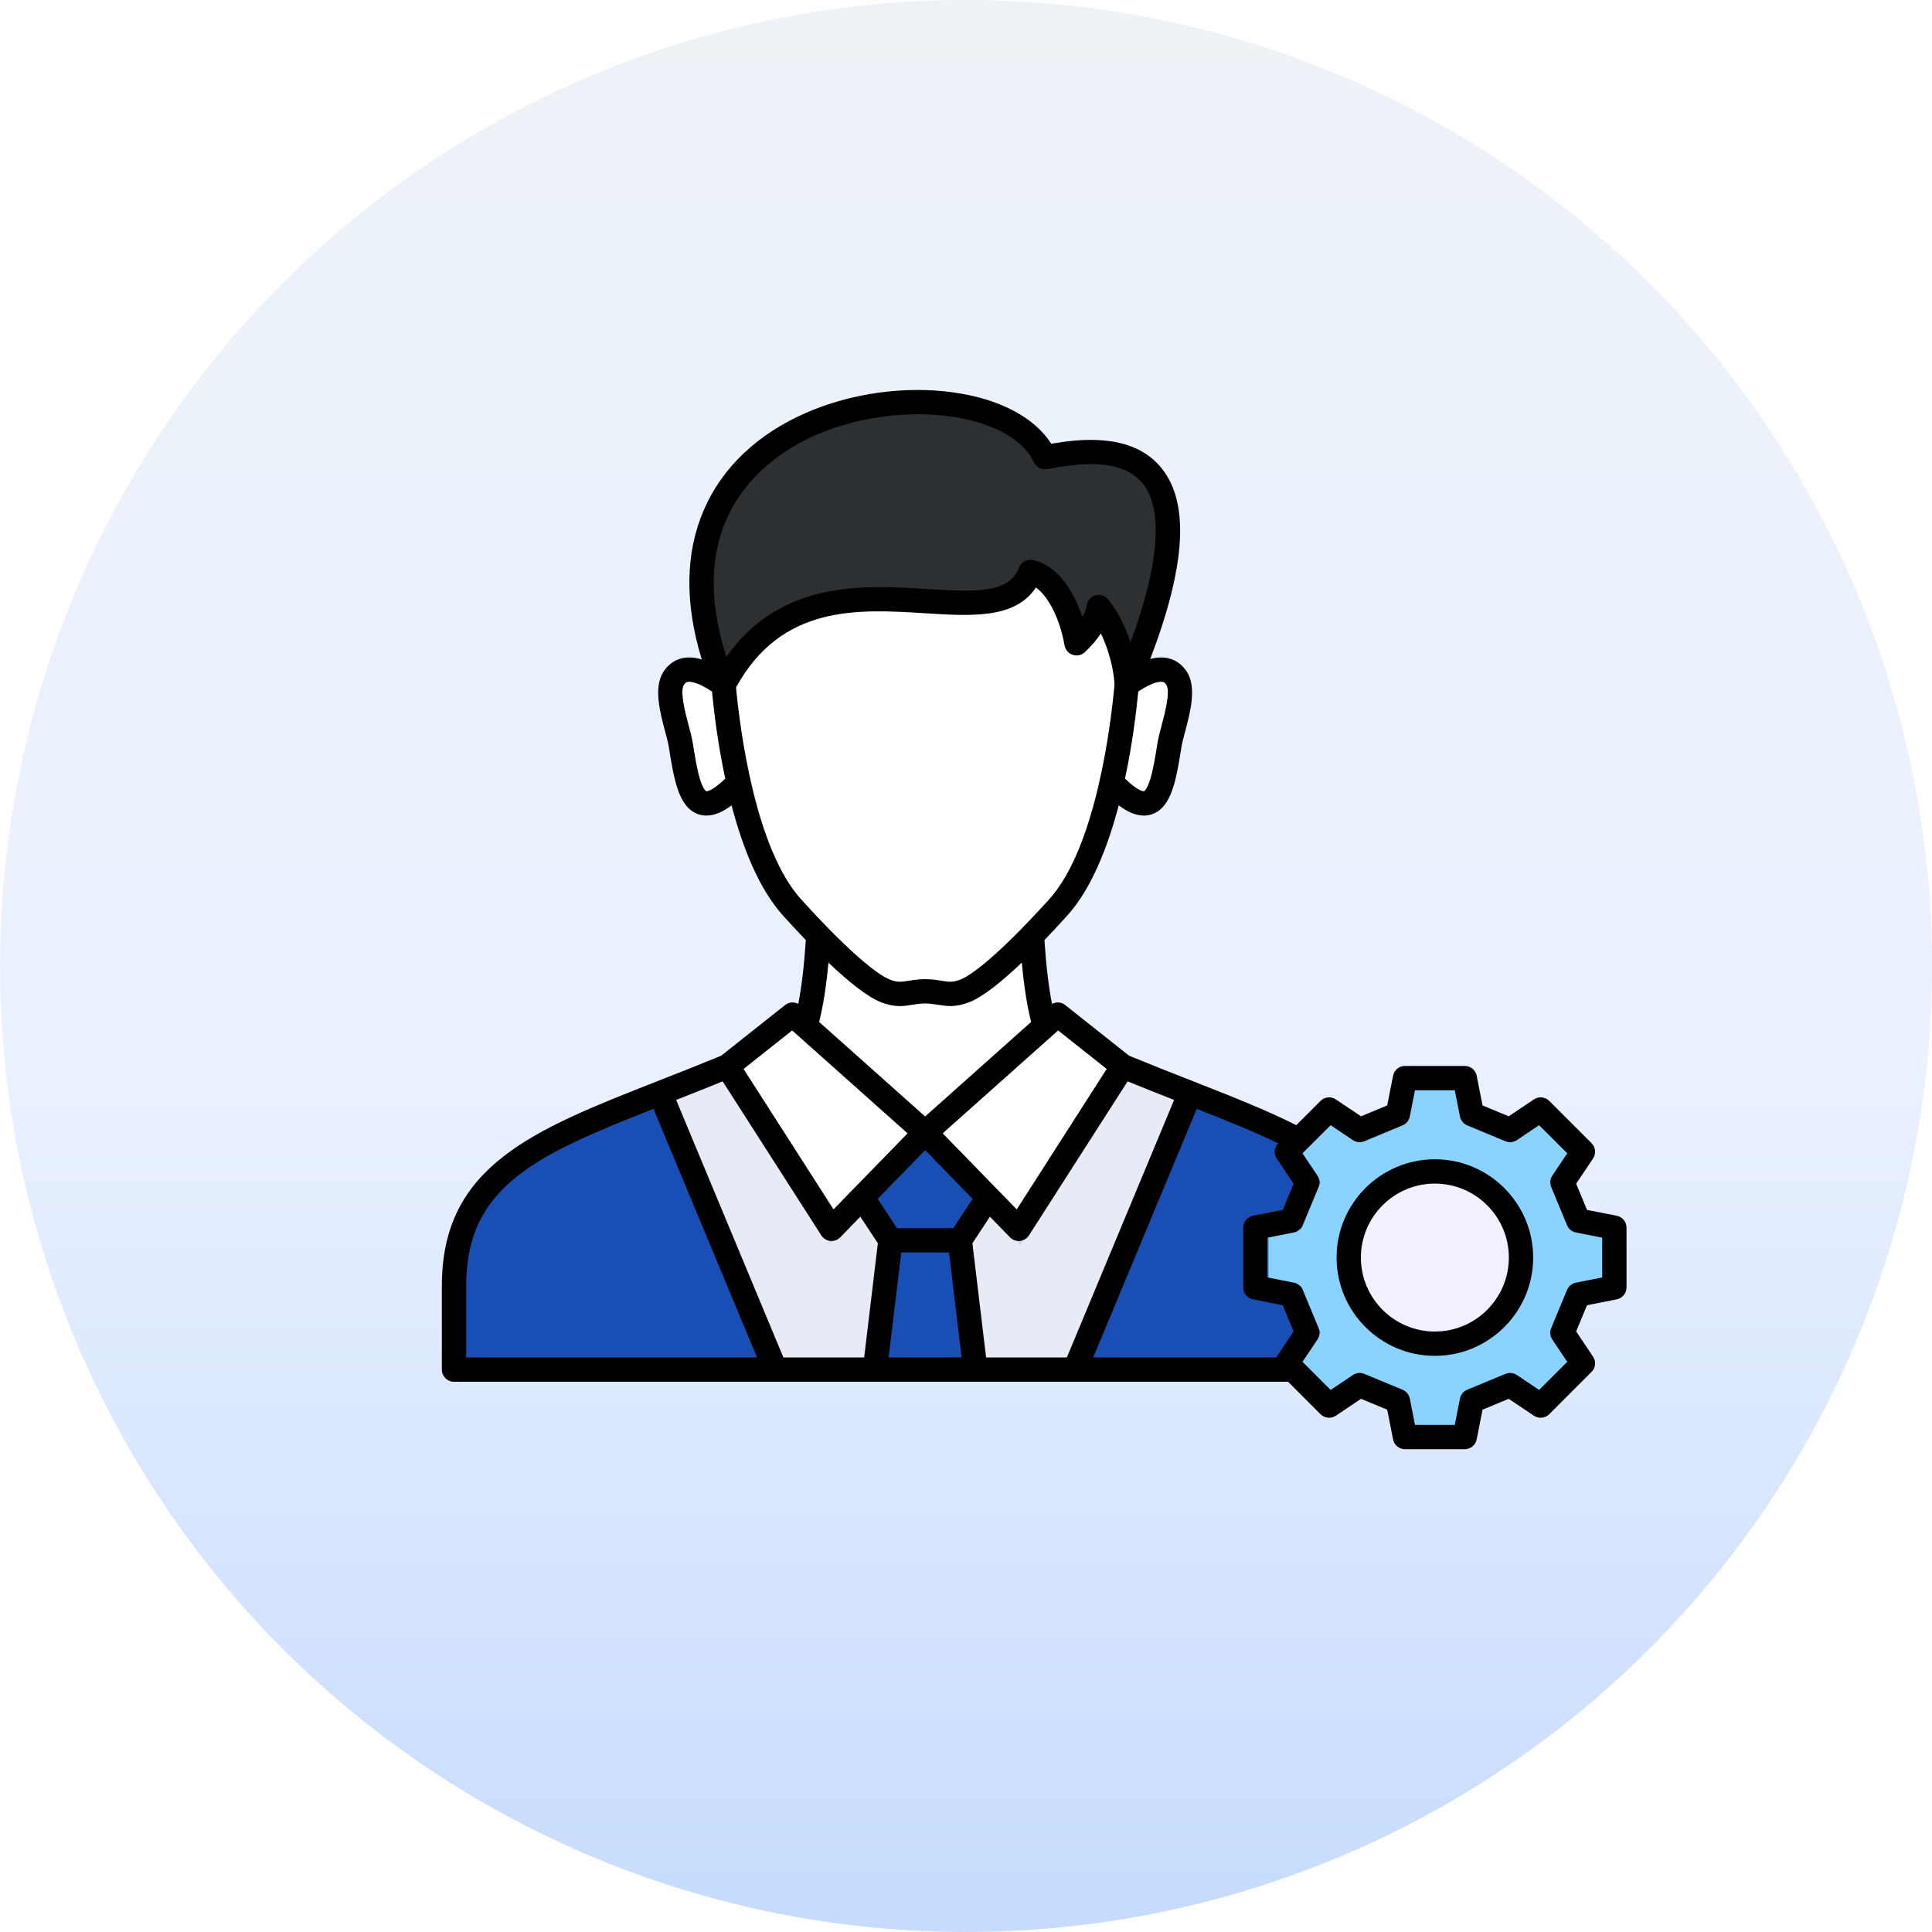 <svg width="104" height="104" viewBox="0 0 104 104" fill="none" xmlns="http://www.w3.org/2000/svg">
<g clip-path="url(#clip0_3577_87085)">
<g filter="url(#filter0_b_3577_87085)">
<circle cx="52" cy="52" r="52" fill="url(#paint0_linear_3577_87085)"/>
</g>
<path fill-rule="evenodd" clip-rule="evenodd" d="M40.401 41.388C40.279 39.695 40.423 38.1 40.423 38.1C40.11 37.814 39.562 37.302 38.953 36.86C37.968 36.146 36.823 35.615 36.259 36.525C35.752 37.343 36.508 39.209 36.648 40.09C37.063 42.683 37.423 44.999 40.401 41.388Z" fill="white"/>
<path fill-rule="evenodd" clip-rule="evenodd" d="M59.209 41.392C59.331 39.699 59.188 38.104 59.188 38.104C59.5 37.818 60.048 37.306 60.657 36.864C61.642 36.15 62.787 35.619 63.351 36.529C63.858 37.347 63.102 39.213 62.962 40.094C62.547 42.687 62.187 45.003 59.209 41.392Z" fill="white"/>
<path fill-rule="evenodd" clip-rule="evenodd" d="M49.804 61.785L43.137 55.841C43.815 54.246 44.161 50.956 44.175 45.973H55.432C55.446 50.956 55.792 54.246 56.47 55.841L49.803 61.785H49.804Z" fill="white"/>
<path fill-rule="evenodd" clip-rule="evenodd" d="M49.803 61.786L45.387 57.849C45.889 56.068 46.147 53.036 46.158 48.754H55.479C55.596 52.202 55.926 54.565 56.47 55.842L49.803 61.786Z" fill="white"/>
<path fill-rule="evenodd" clip-rule="evenodd" d="M38.953 36.862C39.271 40.418 40.267 46.228 42.648 48.858C43.571 49.878 46.276 52.794 47.666 53.34C48.546 53.687 48.87 53.374 49.804 53.364C50.738 53.374 51.062 53.687 51.943 53.34C53.332 52.794 56.038 49.878 56.96 48.858C59.341 46.228 60.337 40.418 60.655 36.862C60.655 29.067 55.226 25.61 49.804 25.566C44.382 25.61 38.953 29.067 38.953 36.862Z" fill="white"/>
<path fill-rule="evenodd" clip-rule="evenodd" d="M44.612 50.914C45.678 51.966 46.882 53.03 47.667 53.339C48.547 53.685 48.871 53.372 49.805 53.362C50.739 53.372 51.063 53.685 51.944 53.339C53.333 52.792 56.039 49.876 56.962 48.857C59.342 46.226 60.338 40.417 60.656 36.86C60.656 31.691 58.268 28.43 55.078 26.807C54.055 26.51 52.99 26.361 51.925 26.352C46.503 26.398 41.074 30.073 41.074 38.357C41.385 42.052 42.344 48.037 44.612 50.914Z" fill="white"/>
<path fill-rule="evenodd" clip-rule="evenodd" d="M75.168 73.733V69.22C75.168 62.231 69.164 61.005 60.449 57.401L56.938 54.617L49.805 60.977L42.671 54.617L39.16 57.401C30.445 61.005 24.441 62.231 24.441 69.22V73.733H75.168Z" fill="#194FB4"/>
<path fill-rule="evenodd" clip-rule="evenodd" d="M41.739 73.733L35.539 58.848L39.16 57.401L42.671 54.617L49.805 60.977L56.938 54.617L60.449 57.401L64.07 58.848L57.871 73.733H49.805H41.739Z" fill="#E7EBF5"/>
<path fill-rule="evenodd" clip-rule="evenodd" d="M49.803 60.977L53.193 64.458L51.67 66.768L52.505 73.732H47.102L47.937 66.768L46.414 64.458L49.803 60.977Z" fill="#194FB4"/>
<path fill-rule="evenodd" clip-rule="evenodd" d="M49.803 60.977L53.193 64.458L51.67 66.768H49.803H47.937L46.414 64.458L49.803 60.977Z" fill="#194FB4"/>
<path fill-rule="evenodd" clip-rule="evenodd" d="M50.413 61.602L53.194 64.458L51.672 66.768H49.805H49.155L47.633 64.458L50.413 61.602Z" fill="#194FB4"/>
<path fill-rule="evenodd" clip-rule="evenodd" d="M79.235 59.974L81.292 60.827L82.938 59.724L85.213 61.999L84.109 63.644L84.962 65.701L86.905 66.084V69.302L84.962 69.685L84.109 71.742L85.213 73.387L82.938 75.662L81.292 74.558L79.235 75.412L78.852 77.355H75.635L75.252 75.412L73.195 74.558L71.549 75.662L69.274 73.387L70.378 71.742L69.525 69.685L67.582 69.302V66.084L69.525 65.701L70.378 63.644L69.274 61.999L71.549 59.724L73.195 60.827L75.252 59.974L75.635 58.031H78.852L79.235 59.974Z" fill="#2A93FC"/>
<path fill-rule="evenodd" clip-rule="evenodd" d="M79.236 59.974L80.005 60.293L80.018 60.299L81.293 60.827L81.293 60.827L81.73 61.008L83.222 60.007L85.213 61.999L84.11 63.644L84.963 65.701L86.906 66.084V69.302L84.963 69.685L84.11 71.742L85.213 73.387L83.222 75.379L81.73 74.378L81.294 74.559L81.293 74.558L79.236 75.412L78.853 77.355H76.138L75.737 75.32L73.466 74.377L73.195 74.558H73.195L71.973 75.379L69.981 73.387L71.085 71.742L70.059 69.261L68.289 68.912V67.693V66.474L70.059 66.125L71.085 63.644L69.981 61.999L71.973 60.007L73.466 61.008L75.737 60.066L76.138 58.031H78.853L79.236 59.974Z" fill="#8AD2FF"/>
<path d="M81.042 70.974C82.852 69.163 82.852 66.228 81.042 64.417C79.231 62.606 76.296 62.606 74.485 64.417C72.675 66.228 72.675 69.163 74.485 70.974C76.296 72.784 79.231 72.784 81.042 70.974Z" fill="#2A93FC"/>
<path d="M77.243 72.329C79.803 72.329 81.879 70.253 81.879 67.692C81.879 65.131 79.803 63.055 77.243 63.055C74.681 63.055 72.606 65.131 72.606 67.692C72.606 70.253 74.681 72.329 77.243 72.329Z" fill="#F0F0FF"/>
<path fill-rule="evenodd" clip-rule="evenodd" d="M50.17 61.35L44.681 66.988L39.16 57.398L44.766 66.15L49.804 60.975L50.17 61.35Z" fill="#D6DBE8"/>
<path fill-rule="evenodd" clip-rule="evenodd" d="M49.804 60.977L44.766 66.153L39.16 57.401L42.671 54.617L49.804 60.977Z" fill="white"/>
<path fill-rule="evenodd" clip-rule="evenodd" d="M49.805 60.977L54.843 66.153L60.449 57.401L56.938 54.617L49.805 60.977Z" fill="white"/>
<path fill-rule="evenodd" clip-rule="evenodd" d="M49.805 61.725L54.928 66.988L60.449 57.398L54.843 66.15L49.805 60.975V61.725Z" fill="#C7CEE0"/>
<path fill-rule="evenodd" clip-rule="evenodd" d="M38.954 36.86C32.647 21.095 53.452 18.685 56.246 24.604C58.213 24.297 66.882 22.203 60.654 36.86C60.621 35.827 60.167 33.962 59.148 32.674C59.124 32.92 58.949 33.694 57.953 34.627C57.641 32.846 56.718 31.035 55.465 30.786C53.688 35.273 43.501 28.236 38.954 36.86L38.954 36.86Z" fill="#2C3033"/>
<path fill-rule="evenodd" clip-rule="evenodd" d="M77.24 71.677C75.044 71.677 73.257 69.891 73.257 67.695C73.257 65.499 75.044 63.713 77.24 63.713C79.436 63.713 81.222 65.499 81.222 67.695C81.222 69.891 79.436 71.677 77.24 71.677ZM77.24 62.404C74.322 62.404 71.948 64.778 71.948 67.695C71.948 70.612 74.322 72.986 77.24 72.986C80.158 72.986 82.531 70.612 82.531 67.695C82.531 64.778 80.157 62.404 77.24 62.404ZM86.247 68.765V66.623L84.832 66.345C84.617 66.304 84.438 66.155 84.354 65.953L83.501 63.896C83.417 63.694 83.44 63.465 83.562 63.282L84.366 62.083L82.852 60.569L81.653 61.374C81.471 61.495 81.24 61.517 81.038 61.435L78.981 60.579C78.778 60.496 78.632 60.316 78.59 60.102L78.311 58.688H76.169L75.89 60.102C75.848 60.316 75.701 60.496 75.499 60.579L73.442 61.435C73.24 61.517 73.009 61.495 72.827 61.374L71.628 60.569L70.113 62.083L70.918 63.282C71.04 63.465 71.063 63.694 70.978 63.896L70.125 65.953C70.041 66.155 69.862 66.304 69.647 66.345L68.233 66.623V68.765L69.647 69.045C69.862 69.087 70.041 69.233 70.125 69.435L70.978 71.492C71.063 71.694 71.04 71.926 70.918 72.109L70.113 73.307L71.628 74.821L72.827 74.017C73.008 73.895 73.24 73.873 73.442 73.956L75.499 74.809C75.701 74.894 75.848 75.072 75.89 75.286L76.169 76.702H78.311L78.59 75.286C78.632 75.072 78.778 74.894 78.981 74.809L81.038 73.956C81.24 73.873 81.471 73.895 81.653 74.017L82.852 74.821L84.366 73.307L83.562 72.109C83.44 71.926 83.417 71.694 83.501 71.492L84.354 69.435C84.438 69.233 84.618 69.087 84.832 69.045L86.247 68.765ZM68.727 73.025C68.716 73.039 68.709 73.059 68.7 73.073H58.847L64.422 59.69C66.056 60.333 67.519 60.923 68.803 61.544C68.587 61.766 68.555 62.107 68.727 62.365L69.636 63.72L69.051 65.129L67.452 65.443C67.145 65.504 66.924 65.772 66.924 66.087V69.303C66.924 69.615 67.145 69.883 67.452 69.944L69.051 70.261L69.636 71.67L68.727 73.025ZM25.094 69.216C25.094 63.854 28.872 62.173 35.178 59.69L40.753 73.073H25.094V69.216ZM42.643 55.469L40.027 57.542L44.869 65.102L48.855 61.008L42.643 55.469ZM39.62 37.004C42.08 32.532 46.182 32.785 49.808 33.012C52.295 33.168 54.656 33.316 55.763 31.625C56.435 32.1 57.056 33.319 57.305 34.742C57.347 34.979 57.515 35.174 57.743 35.249C57.97 35.325 58.222 35.271 58.397 35.108C58.779 34.75 59.057 34.408 59.26 34.099C59.75 35.105 59.967 36.2 59.995 36.848C59.808 38.907 59.017 45.606 56.471 48.419C54.327 50.788 52.543 52.398 51.699 52.73C51.291 52.891 51.096 52.859 50.707 52.798C50.472 52.759 50.181 52.713 49.807 52.708H49.793C49.419 52.713 49.127 52.759 48.893 52.798C48.504 52.859 48.308 52.891 47.901 52.73C47.057 52.398 45.273 50.788 43.13 48.419C40.645 45.675 39.831 39.229 39.62 37.004ZM38.019 42.594C38.017 42.594 37.862 42.523 37.683 41.948C37.522 41.432 37.412 40.742 37.295 40.011L37.291 39.989C37.249 39.723 37.163 39.399 37.072 39.058C36.903 38.42 36.587 37.235 36.812 36.872C36.889 36.748 36.957 36.719 37.018 36.706C37.12 36.687 37.5 36.675 38.327 37.225C38.439 38.383 38.652 40.094 39.04 41.914C38.301 42.631 38.022 42.596 38.019 42.594ZM43.922 23.417C41.575 24.438 36.612 27.597 39.102 35.359C42.017 31.213 46.525 31.496 49.89 31.706C52.697 31.881 54.311 31.915 54.853 30.548C54.969 30.253 55.279 30.085 55.589 30.146C56.903 30.409 57.784 31.779 58.266 33.219C58.46 32.875 58.489 32.654 58.493 32.612C58.519 32.346 58.703 32.125 58.959 32.049C59.216 31.974 59.492 32.061 59.658 32.271C60.188 32.941 60.587 33.76 60.859 34.567C62.781 29.347 62.32 27.051 61.522 26.04C60.36 24.57 57.851 24.997 56.645 25.201C56.533 25.221 56.432 25.238 56.344 25.253C56.057 25.296 55.775 25.148 55.651 24.884C54.865 23.22 52.318 22.301 49.417 22.301C47.609 22.301 45.663 22.66 43.922 23.417ZM62.582 36.706C62.644 36.718 62.711 36.748 62.788 36.872C63.013 37.235 62.697 38.419 62.528 39.058C62.437 39.399 62.351 39.723 62.309 39.989L62.305 40.011C62.188 40.742 62.078 41.431 61.917 41.948C61.738 42.523 61.583 42.594 61.581 42.594C61.579 42.594 61.3 42.633 60.56 41.914C60.949 40.093 61.161 38.383 61.273 37.225C62.101 36.674 62.48 36.687 62.582 36.706ZM56.958 55.469L50.746 61.008L54.732 65.102L59.573 57.542L56.958 55.469ZM52.345 66.925L53.082 73.073H57.429L63.203 59.209C62.395 58.893 61.563 58.564 60.7 58.21L55.389 66.501C55.281 66.669 55.102 66.781 54.904 66.801C54.882 66.803 54.859 66.803 54.837 66.803C54.662 66.803 54.493 66.733 54.369 66.606L53.288 65.495L52.345 66.925ZM48.514 67.419H51.087L51.764 73.073H47.836L48.514 67.419ZM51.315 66.111H48.286L47.247 64.534L49.8 61.912L52.353 64.534L51.315 66.111ZM47.422 53.948C47.827 54.106 48.153 54.158 48.44 54.158C48.679 54.158 48.891 54.123 49.1 54.089C49.31 54.055 49.526 54.021 49.8 54.016C50.074 54.021 50.291 54.055 50.5 54.089C50.961 54.162 51.438 54.238 52.178 53.948C52.927 53.653 53.955 52.817 55.005 51.818C55.125 53.114 55.291 54.17 55.507 55.011L49.8 60.099L44.093 55.011C44.309 54.17 44.475 53.114 44.595 51.818C45.645 52.817 46.673 53.653 47.422 53.948ZM44.212 66.501L38.9 58.21C38.037 58.564 37.205 58.893 36.397 59.209L42.171 73.073H46.518L47.255 66.925L46.312 65.494L45.231 66.606C45.107 66.732 44.938 66.803 44.762 66.803C44.74 66.803 44.718 66.803 44.696 66.801C44.498 66.781 44.319 66.669 44.212 66.501ZM87.028 65.443L85.429 65.129L84.844 63.72L85.753 62.365C85.927 62.105 85.893 61.759 85.672 61.537L83.397 59.263C83.176 59.041 82.83 59.007 82.57 59.183L81.215 60.09L79.806 59.507L79.49 57.906C79.43 57.599 79.161 57.38 78.849 57.38H75.631C75.319 57.38 75.05 57.599 74.989 57.906L74.674 59.507L73.265 60.09L71.91 59.183C71.65 59.007 71.304 59.041 71.083 59.263L69.779 60.567C68.166 59.753 66.297 59.02 64.159 58.179C63.076 57.755 61.956 57.313 60.779 56.829L57.34 54.102C57.133 53.938 56.855 53.919 56.63 54.038C56.45 53.129 56.314 51.981 56.222 50.605C56.648 50.161 57.061 49.717 57.441 49.296C58.749 47.853 59.63 45.604 60.221 43.352C60.637 43.666 61.1 43.903 61.572 43.903C61.703 43.903 61.836 43.886 61.968 43.844C63.072 43.503 63.315 41.98 63.597 40.218L63.601 40.196C63.633 39.996 63.711 39.704 63.793 39.394C64.073 38.339 64.423 37.023 63.901 36.182C63.647 35.773 63.278 35.51 62.835 35.422C62.554 35.369 62.249 35.386 61.918 35.473C63.83 30.47 64.035 27.11 62.549 25.228C60.969 23.23 58.008 23.647 56.59 23.886C55.678 22.462 53.791 21.465 51.314 21.122C48.712 20.761 45.827 21.161 43.399 22.218C40.772 23.361 38.862 25.179 37.879 27.47C36.887 29.781 36.854 32.476 37.775 35.498C37.408 35.388 37.073 35.364 36.766 35.422C36.323 35.51 35.954 35.773 35.7 36.182C35.178 37.023 35.527 38.339 35.808 39.394C35.89 39.704 35.968 39.996 36 40.196L36.004 40.218C36.285 41.98 36.529 43.503 37.633 43.844C37.765 43.886 37.897 43.903 38.029 43.903C38.5 43.903 38.964 43.666 39.38 43.352C39.971 45.604 40.852 47.853 42.16 49.296C42.54 49.717 42.953 50.161 43.378 50.605C43.287 51.981 43.151 53.129 42.971 54.038C42.746 53.919 42.468 53.938 42.261 54.102L38.822 56.829C37.644 57.313 36.525 57.755 35.442 58.179C28.675 60.835 23.785 62.755 23.785 69.216V73.729C23.785 74.09 24.078 74.382 24.44 74.382H69.339L71.083 76.127C71.304 76.347 71.65 76.381 71.91 76.208L73.264 75.299L74.674 75.883L74.989 77.482C75.05 77.789 75.319 78.011 75.631 78.011H78.848C79.161 78.011 79.43 77.789 79.49 77.482L79.805 75.883L81.215 75.299L82.57 76.208C82.829 76.381 83.176 76.347 83.397 76.127L85.672 73.851C85.893 73.632 85.927 73.283 85.752 73.025L84.844 71.67L85.429 70.261L87.028 69.945C87.335 69.884 87.556 69.616 87.556 69.304V66.087C87.556 65.773 87.335 65.504 87.028 65.443Z" fill="black"/>
</g>
<defs>
<filter id="filter0_b_3577_87085" x="-23.332" y="-23.332" width="150.664" height="150.664" filterUnits="userSpaceOnUse" color-interpolation-filters="sRGB">
<feFlood flood-opacity="0" result="BackgroundImageFix"/>
<feGaussianBlur in="BackgroundImageFix" stdDeviation="11.666"/>
<feComposite in2="SourceAlpha" operator="in" result="effect1_backgroundBlur_3577_87085"/>
<feBlend mode="normal" in="SourceGraphic" in2="effect1_backgroundBlur_3577_87085" result="shape"/>
</filter>
<linearGradient id="paint0_linear_3577_87085" x1="52" y1="0" x2="52" y2="104" gradientUnits="userSpaceOnUse">
<stop stop-color="#EDF2F7"/>
<stop offset="0.555" stop-color="#EAF1FF"/>
<stop offset="1" stop-color="#C6DBFD"/>
</linearGradient>
<clipPath id="clip0_3577_87085">
<rect width="104" height="104" fill="white"/>
</clipPath>
</defs>
</svg>
